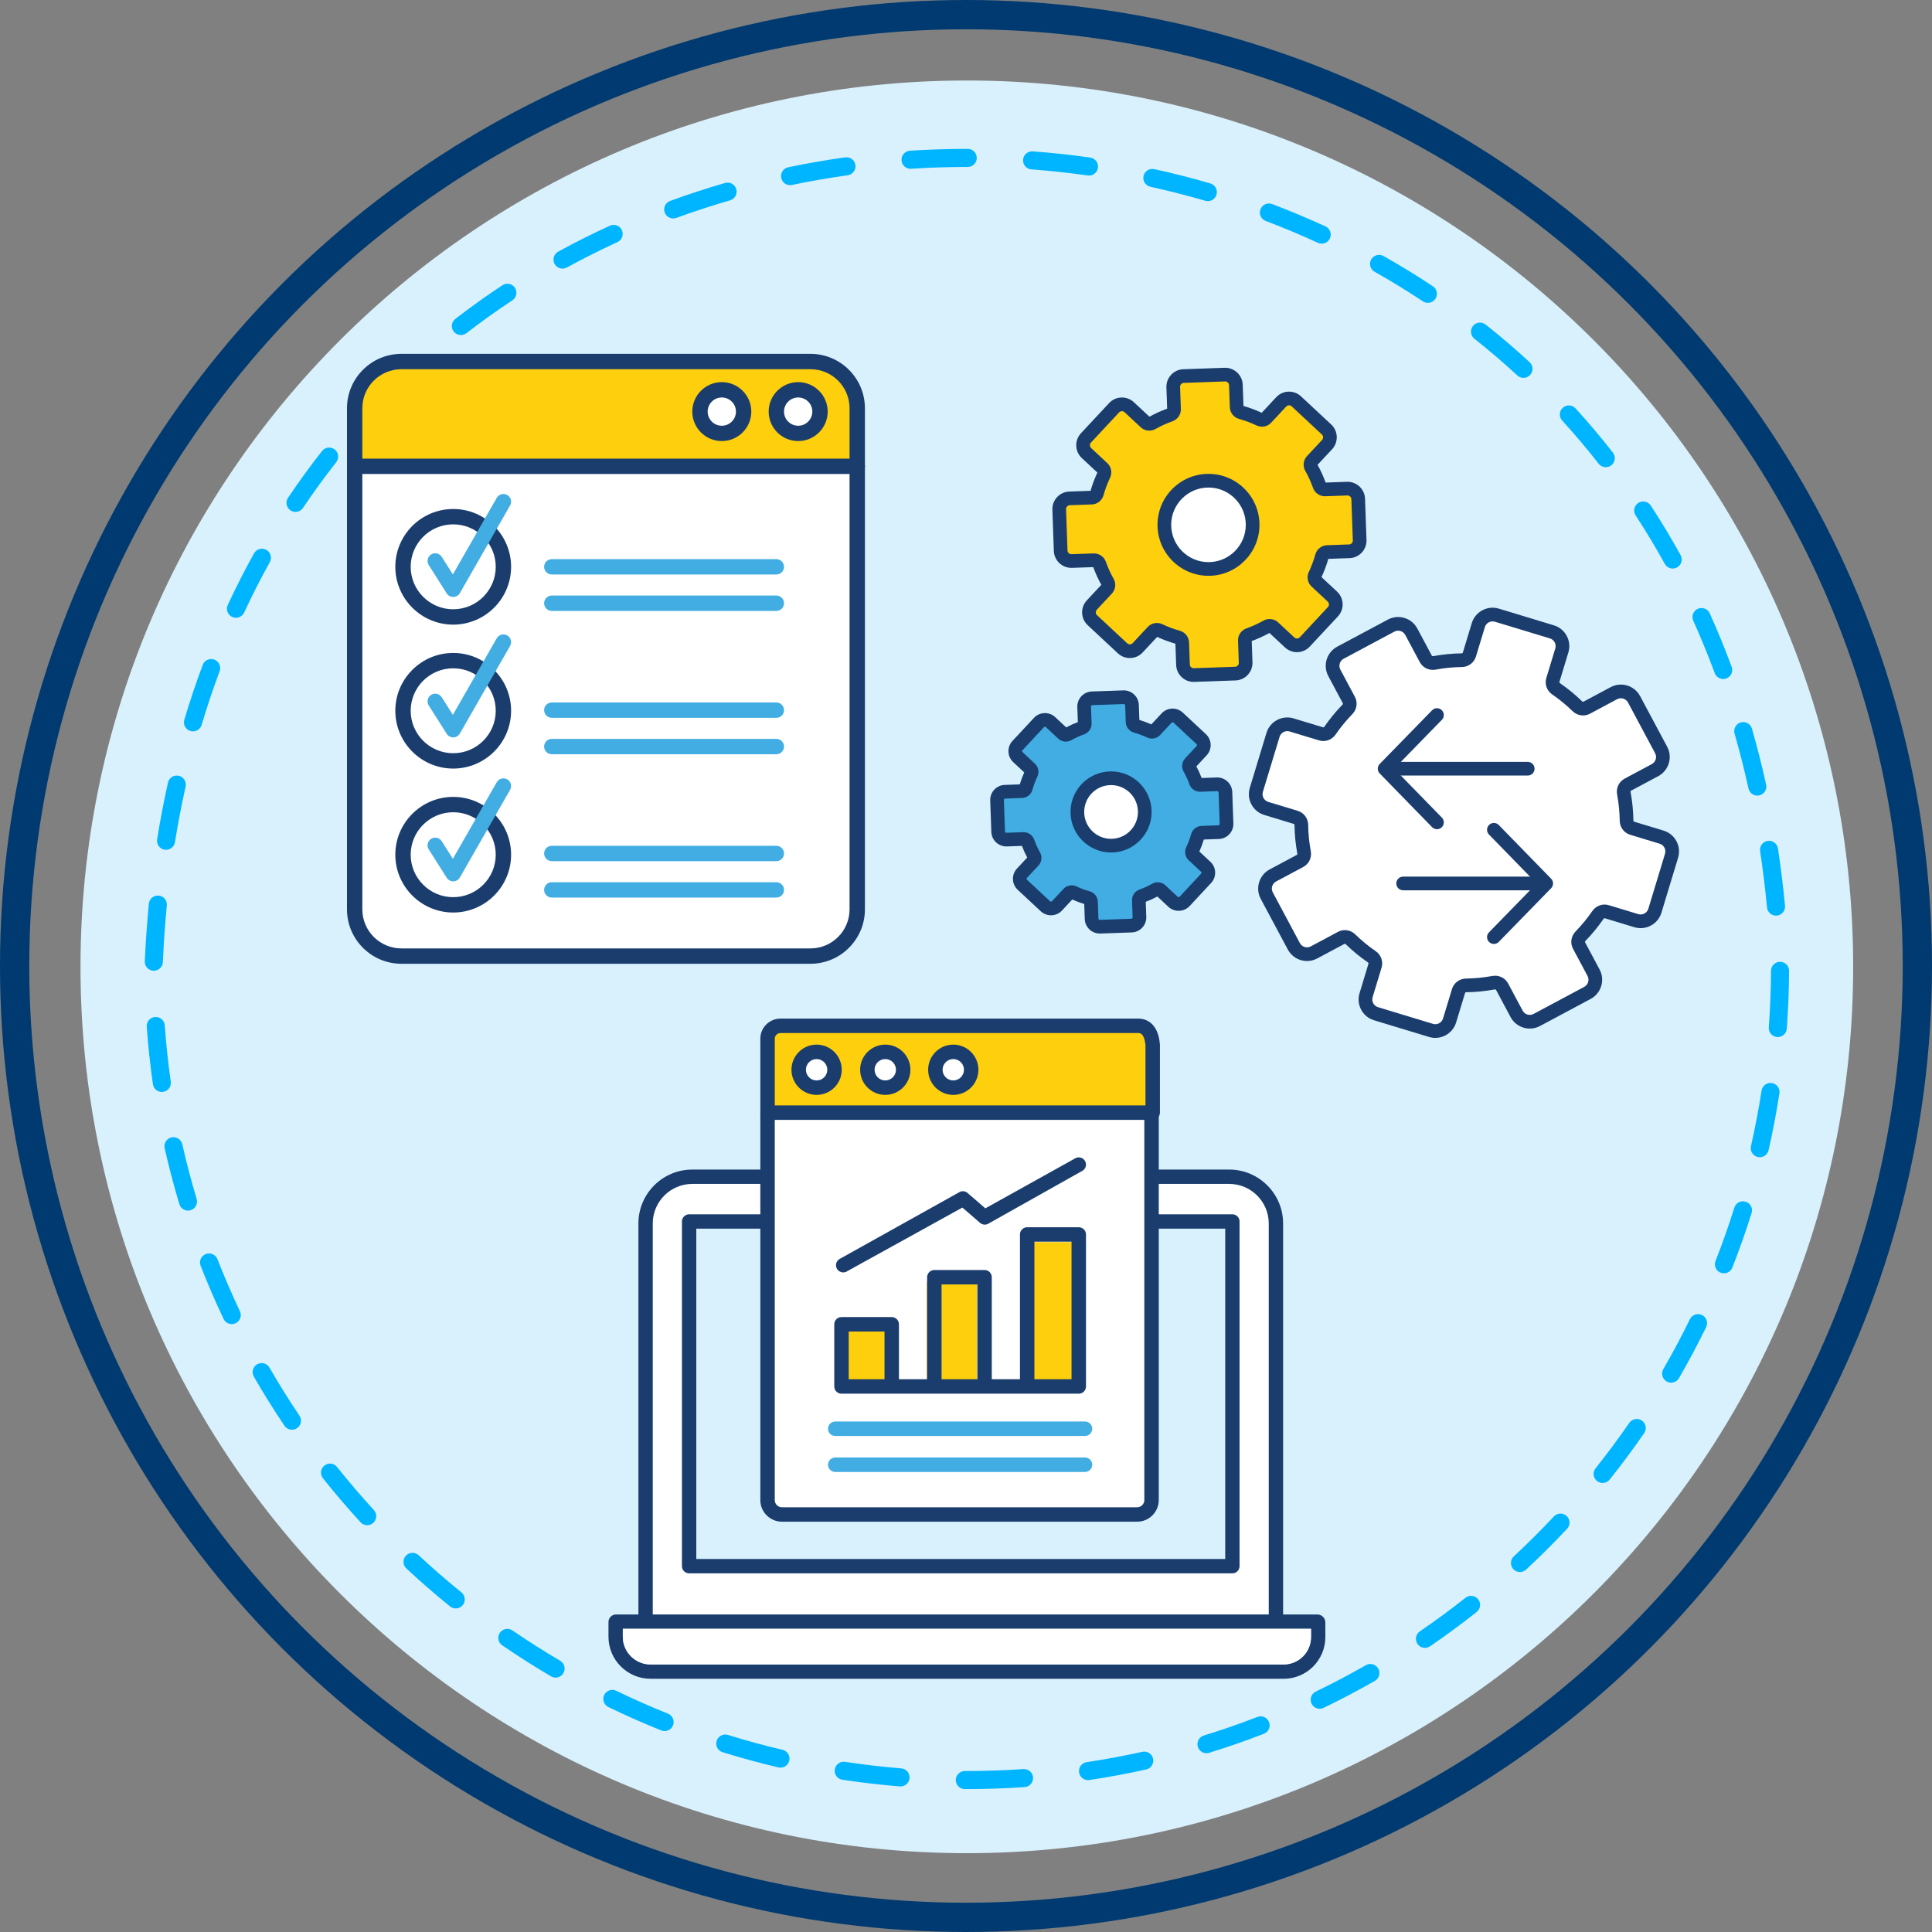 <svg xmlns="http://www.w3.org/2000/svg" xmlns:xlink="http://www.w3.org/1999/xlink" width="264px" height="264px" viewBox="0 0 264 264" version="1.1"><rect x="0" y="0" width="264" height="264" fill="#808080" stroke="none"/><title>Professional-Edition_Icon-Circle</title><defs><polygon id="path-1" points="0 242.229 242.229 242.229 242.229 0 0 0"></polygon></defs><g id="Symbols" stroke="none" stroke-width="1" fill="none" fill-rule="evenodd"><g id="Software-Comparison-Card-Desktop" transform="translate(-88, 0)"><g id="Professional-Edition_Icon-Circle" transform="translate(90, 2)"><circle id="Oval" stroke="#003A70" stroke-width="4" stroke-linecap="round" cx="130" cy="130" r="130"></circle><g id="Group" transform="translate(9, 9)"><g id="Group-68" transform="translate(-0, 0)"><path d="M121.114,242.229 C188.004,242.229 242.228,188.004 242.228,121.115 C242.228,54.225 188.004,0 121.114,0 C54.225,0 0,54.225 0,121.115 C0,188.004 54.225,242.229 121.114,242.229" id="Fill-1" fill="#D9F1FC"></path><path d="M113.418,12.063 C112.772,12.063 112.229,11.562 112.187,10.909 C112.143,10.228 112.658,9.641 113.339,9.596 C115.92,9.429 118.542,9.344 121.131,9.344 L121.238,9.345 C121.92,9.345 122.472,9.897 122.472,10.579 C122.472,11.261 121.92,11.814 121.238,11.814 L121.124,11.814 C118.594,11.814 116.026,11.897 113.499,12.061 C113.472,12.063 113.445,12.063 113.418,12.063 M137.808,12.989 C137.75,12.989 137.692,12.985 137.633,12.977 C135.091,12.616 132.502,12.336 129.938,12.144 C129.258,12.093 128.748,11.5 128.799,10.82 C128.85,10.14 129.453,9.634 130.122,9.681 C132.741,9.878 135.385,10.163 137.98,10.532 C138.655,10.628 139.125,11.252 139.029,11.928 C138.942,12.544 138.413,12.989 137.808,12.989 M96.959,14.3 C96.387,14.3 95.873,13.9 95.752,13.317 C95.612,12.65 96.04,11.996 96.708,11.856 C99.27,11.322 101.89,10.865 104.495,10.501 C105.17,10.407 105.794,10.877 105.888,11.552 C105.983,12.228 105.512,12.852 104.837,12.946 C102.287,13.304 99.722,13.75 97.212,14.274 C97.127,14.291 97.043,14.3 96.959,14.3 M154.045,16.485 C153.93,16.485 153.814,16.469 153.699,16.435 C151.241,15.718 148.718,15.074 146.201,14.522 C145.535,14.376 145.114,13.717 145.26,13.051 C145.406,12.385 146.062,11.964 146.731,12.11 C149.302,12.674 151.879,13.332 154.39,14.065 C155.045,14.255 155.421,14.941 155.23,15.596 C155.072,16.135 154.58,16.485 154.045,16.485 M80.989,18.853 C80.485,18.853 80.012,18.543 79.829,18.042 C79.595,17.402 79.924,16.693 80.565,16.458 C83.021,15.561 85.549,14.734 88.078,14.001 C88.735,13.811 89.418,14.189 89.607,14.844 C89.797,15.499 89.42,16.184 88.765,16.373 C86.289,17.09 83.816,17.899 81.412,18.778 C81.273,18.829 81.129,18.853 80.989,18.853 M169.604,22.295 C169.431,22.295 169.256,22.258 169.088,22.181 C166.765,21.11 164.363,20.105 161.953,19.194 C161.315,18.952 160.993,18.239 161.234,17.602 C161.476,16.964 162.189,16.642 162.826,16.884 C165.291,17.815 167.746,18.843 170.122,19.938 C170.74,20.224 171.012,20.957 170.726,21.576 C170.518,22.028 170.071,22.295 169.604,22.295 M65.868,25.704 C65.431,25.704 65.008,25.472 64.784,25.062 C64.457,24.464 64.676,23.713 65.274,23.386 C67.568,22.129 69.945,20.935 72.338,19.84 C72.959,19.555 73.692,19.828 73.975,20.448 C74.259,21.067 73.987,21.8 73.367,22.085 C71.027,23.156 68.703,24.323 66.46,25.552 C66.272,25.655 66.069,25.704 65.868,25.704 M184.115,30.38 C183.88,30.38 183.642,30.314 183.433,30.174 C181.3,28.759 179.081,27.4 176.836,26.137 C176.242,25.803 176.032,25.049 176.366,24.455 C176.701,23.861 177.455,23.65 178.048,23.985 C180.345,25.278 182.616,26.668 184.798,28.117 C185.367,28.494 185.521,29.26 185.144,29.829 C184.906,30.187 184.514,30.38 184.115,30.38 M51.981,34.783 C51.611,34.783 51.246,34.618 51.002,34.304 C50.585,33.764 50.685,32.989 51.225,32.572 C53.294,30.972 55.458,29.426 57.654,27.976 C58.223,27.601 58.989,27.757 59.365,28.326 C59.74,28.896 59.583,29.661 59.014,30.037 C56.869,31.454 54.756,32.964 52.734,34.525 C52.51,34.699 52.244,34.783 51.981,34.783 M197.177,40.633 C196.877,40.633 196.578,40.525 196.34,40.306 C194.457,38.567 192.482,36.877 190.47,35.284 C189.936,34.86 189.846,34.083 190.269,33.549 C190.694,33.014 191.469,32.924 192.004,33.348 C194.064,34.98 196.087,36.711 198.015,38.491 C198.516,38.954 198.547,39.735 198.085,40.236 C197.841,40.5 197.51,40.633 197.177,40.633 M39.701,45.953 C39.399,45.953 39.096,45.843 38.858,45.62 C38.36,45.155 38.334,44.373 38.8,43.876 C40.593,41.958 42.484,40.085 44.419,38.307 C44.922,37.845 45.703,37.879 46.164,38.381 C46.626,38.883 46.592,39.665 46.09,40.126 C44.2,41.861 42.354,43.69 40.603,45.562 C40.36,45.822 40.031,45.953 39.701,45.953 M208.424,52.841 C208.057,52.841 207.694,52.678 207.45,52.367 C205.868,50.343 204.191,48.358 202.466,46.467 C202.006,45.964 202.041,45.183 202.545,44.723 C203.049,44.263 203.83,44.299 204.29,44.803 C206.057,46.74 207.775,48.773 209.396,50.846 C209.816,51.383 209.721,52.159 209.183,52.579 C208.958,52.755 208.689,52.841 208.424,52.841 M29.379,58.95 C29.142,58.95 28.903,58.882 28.692,58.74 C28.126,58.36 27.975,57.593 28.355,57.027 C29.82,54.842 31.385,52.689 33.005,50.629 C33.427,50.093 34.203,50.001 34.739,50.421 C35.275,50.843 35.368,51.62 34.946,52.155 C33.364,54.166 31.837,56.268 30.406,58.403 C30.167,58.758 29.777,58.95 29.379,58.95 M217.569,66.69 C217.135,66.69 216.713,66.46 216.487,66.052 C215.242,63.798 213.902,61.571 212.505,59.433 C212.132,58.862 212.292,58.097 212.863,57.724 C213.434,57.351 214.2,57.511 214.572,58.082 C216.003,60.271 217.374,62.551 218.649,64.858 C218.978,65.455 218.763,66.206 218.166,66.536 C217.976,66.64 217.771,66.69 217.569,66.69 M21.243,73.415 C21.068,73.415 20.891,73.377 20.723,73.299 C20.104,73.012 19.836,72.277 20.124,71.659 C21.236,69.268 22.443,66.898 23.712,64.615 C24.043,64.02 24.796,63.805 25.391,64.136 C25.987,64.468 26.202,65.219 25.87,65.816 C24.63,68.046 23.45,70.363 22.363,72.7 C22.153,73.15 21.708,73.415 21.243,73.415 M224.468,81.785 C223.967,81.785 223.495,81.476 223.31,80.979 C222.412,78.554 221.426,76.147 220.379,73.826 C220.098,73.204 220.374,72.473 220.996,72.193 C221.619,71.912 222.349,72.189 222.629,72.81 C223.7,75.183 224.708,77.643 225.626,80.121 C225.863,80.761 225.537,81.471 224.897,81.708 C224.756,81.76 224.611,81.785 224.468,81.785 M15.37,88.938 C15.253,88.938 15.134,88.922 15.016,88.886 C14.363,88.691 13.991,88.003 14.186,87.35 C14.943,84.817 15.787,82.298 16.697,79.861 C16.935,79.222 17.645,78.896 18.285,79.135 C18.923,79.374 19.248,80.085 19.01,80.724 C18.12,83.11 17.293,85.577 16.552,88.057 C16.392,88.592 15.901,88.938 15.37,88.938 M229.128,97.716 C228.561,97.716 228.05,97.323 227.923,96.747 C227.365,94.219 226.725,91.695 226.022,89.246 C225.833,88.59 226.212,87.906 226.867,87.718 C227.523,87.529 228.207,87.908 228.395,88.564 C229.113,91.063 229.766,93.637 230.334,96.215 C230.481,96.881 230.061,97.54 229.395,97.687 C229.305,97.707 229.216,97.716 229.128,97.716 M11.689,105.124 C11.624,105.124 11.558,105.119 11.492,105.108 C10.818,105 10.361,104.367 10.469,103.693 C10.889,101.084 11.387,98.477 11.952,95.944 C12.1,95.278 12.76,94.86 13.425,95.007 C14.091,95.155 14.51,95.815 14.362,96.481 C13.808,98.966 13.319,101.525 12.907,104.086 C12.809,104.693 12.285,105.124 11.689,105.124 M231.684,114.12 C231.054,114.12 230.517,113.641 230.456,113.002 C230.211,110.417 229.893,107.829 229.511,105.311 C229.409,104.637 229.872,104.008 230.547,103.906 C231.223,103.802 231.85,104.267 231.953,104.942 C232.341,107.504 232.665,110.138 232.915,112.768 C232.979,113.447 232.481,114.05 231.802,114.114 C231.762,114.118 231.723,114.12 231.684,114.12 M10.022,121.647 C10.003,121.647 9.985,121.646 9.966,121.645 C9.285,121.616 8.757,121.039 8.787,120.358 C8.904,117.717 9.089,115.07 9.339,112.492 C9.404,111.813 10.01,111.317 10.687,111.382 C11.366,111.447 11.862,112.051 11.797,112.73 C11.551,115.266 11.369,117.869 11.254,120.467 C11.225,121.129 10.679,121.647 10.022,121.647 M231.928,130.709 C231.897,130.709 231.867,130.708 231.836,130.706 C231.155,130.655 230.645,130.063 230.696,129.383 C230.886,126.831 230.989,124.23 231.001,121.654 C231.004,120.975 231.557,120.426 232.236,120.426 L232.242,120.426 C232.924,120.429 233.474,120.985 233.47,121.667 C233.457,124.3 233.352,126.957 233.158,129.566 C233.11,130.215 232.568,130.709 231.928,130.709 M11.113,138.211 C10.509,138.211 9.981,137.766 9.893,137.15 C9.522,134.555 9.239,131.911 9.05,129.29 C9.001,128.61 9.513,128.019 10.193,127.97 C10.874,127.921 11.464,128.433 11.513,129.113 C11.698,131.676 11.975,134.263 12.337,136.801 C12.433,137.476 11.965,138.101 11.29,138.198 C11.23,138.207 11.172,138.211 11.113,138.211 M229.465,147.128 C229.374,147.128 229.282,147.118 229.189,147.097 C228.525,146.945 228.109,146.284 228.26,145.619 C228.83,143.117 229.317,140.562 229.709,138.024 C229.813,137.351 230.445,136.89 231.117,136.993 C231.792,137.097 232.253,137.727 232.149,138.401 C231.749,140.997 231.25,143.61 230.668,146.167 C230.538,146.739 230.028,147.128 229.465,147.128 M14.69,154.424 C14.159,154.424 13.669,154.079 13.508,153.545 C12.752,151.031 12.076,148.458 11.499,145.898 C11.35,145.233 11.768,144.572 12.432,144.422 C13.098,144.272 13.758,144.69 13.909,145.355 C14.472,147.859 15.133,150.375 15.873,152.833 C16.069,153.486 15.699,154.175 15.046,154.371 C14.928,154.407 14.808,154.424 14.69,154.424 M224.569,162.993 C224.419,162.993 224.266,162.966 224.118,162.907 C223.483,162.658 223.171,161.941 223.42,161.306 C224.359,158.919 225.225,156.466 225.992,154.015 C226.197,153.364 226.89,153.003 227.54,153.206 C228.191,153.41 228.553,154.103 228.349,154.754 C227.564,157.26 226.678,159.768 225.718,162.21 C225.527,162.696 225.062,162.993 224.569,162.993 M20.667,169.933 C20.206,169.933 19.762,169.673 19.551,169.228 C18.424,166.852 17.368,164.407 16.413,161.961 C16.165,161.326 16.479,160.61 17.114,160.362 C17.747,160.114 18.465,160.427 18.713,161.063 C19.647,163.455 20.68,165.846 21.782,168.169 C22.074,168.785 21.812,169.521 21.196,169.814 C21.025,169.895 20.845,169.933 20.667,169.933 M217.355,177.935 C217.145,177.935 216.932,177.881 216.738,177.769 C216.148,177.427 215.946,176.672 216.287,176.082 C217.573,173.861 218.795,171.567 219.92,169.262 C220.219,168.65 220.959,168.395 221.571,168.695 C222.184,168.993 222.438,169.733 222.139,170.346 C220.989,172.702 219.739,175.048 218.425,177.318 C218.196,177.714 217.781,177.935 217.355,177.935 M28.895,184.367 C28.499,184.367 28.109,184.176 27.871,183.822 C26.401,181.641 24.992,179.383 23.683,177.11 C23.343,176.519 23.546,175.764 24.137,175.424 C24.728,175.084 25.483,175.286 25.823,175.878 C27.103,178.101 28.481,180.31 29.918,182.442 C30.299,183.008 30.15,183.775 29.584,184.156 C29.373,184.299 29.133,184.367 28.895,184.367 M207.991,191.641 C207.721,191.641 207.449,191.552 207.222,191.371 C206.689,190.945 206.602,190.168 207.028,189.636 C208.63,187.628 210.181,185.54 211.637,183.43 C212.024,182.868 212.794,182.727 213.354,183.114 C213.915,183.501 214.056,184.27 213.669,184.832 C212.182,186.989 210.596,189.124 208.957,191.176 C208.713,191.482 208.354,191.641 207.991,191.641 M39.176,197.412 C38.842,197.412 38.509,197.277 38.266,197.012 C36.491,195.076 34.763,193.053 33.129,190.999 C32.705,190.465 32.794,189.688 33.327,189.264 C33.861,188.84 34.638,188.928 35.062,189.461 C36.66,191.471 38.35,193.45 40.086,195.343 C40.547,195.846 40.513,196.627 40.01,197.088 C39.773,197.305 39.474,197.412 39.176,197.412 M196.695,203.81 C196.363,203.81 196.033,203.678 195.79,203.415 C195.326,202.916 195.355,202.134 195.855,201.671 C197.738,199.923 199.581,198.087 201.335,196.214 C201.801,195.717 202.583,195.691 203.081,196.157 C203.578,196.623 203.604,197.404 203.138,197.902 C201.345,199.817 199.46,201.694 197.535,203.48 C197.297,203.701 196.996,203.81 196.695,203.81 M51.273,208.786 C51,208.786 50.726,208.696 50.498,208.511 C48.458,206.861 46.449,205.117 44.53,203.327 C44.03,202.862 44.003,202.081 44.468,201.582 C44.933,201.083 45.714,201.056 46.213,201.52 C48.091,203.271 50.055,204.977 52.05,206.591 C52.58,207.02 52.662,207.797 52.234,208.328 C51.99,208.629 51.633,208.786 51.273,208.786 M183.715,214.174 C183.321,214.174 182.934,213.986 182.695,213.636 C182.31,213.073 182.455,212.304 183.018,211.919 C185.136,210.472 187.232,208.93 189.249,207.335 C189.784,206.911 190.56,207.002 190.983,207.537 C191.406,208.072 191.316,208.848 190.781,209.271 C188.72,210.902 186.577,212.479 184.41,213.959 C184.197,214.104 183.955,214.174 183.715,214.174 M64.92,218.237 C64.707,218.237 64.492,218.182 64.295,218.066 C62.036,216.74 59.792,215.313 57.626,213.827 C57.064,213.442 56.92,212.673 57.306,212.111 C57.692,211.548 58.461,211.405 59.022,211.791 C61.141,213.244 63.336,214.639 65.546,215.937 C66.134,216.282 66.33,217.039 65.986,217.627 C65.755,218.018 65.343,218.237 64.92,218.237 M169.333,222.494 C168.874,222.494 168.434,222.236 168.22,221.795 C167.924,221.181 168.182,220.443 168.796,220.147 C171.107,219.032 173.411,217.818 175.644,216.54 C176.235,216.201 176.99,216.406 177.329,216.998 C177.668,217.59 177.463,218.345 176.871,218.683 C174.588,219.99 172.232,221.231 169.869,222.371 C169.696,222.454 169.513,222.494 169.333,222.494 M79.815,225.544 C79.662,225.544 79.507,225.516 79.356,225.456 C76.924,224.481 74.494,223.406 72.133,222.261 C71.52,221.963 71.264,221.225 71.561,220.612 C71.859,219.998 72.598,219.741 73.211,220.04 C75.52,221.159 77.896,222.21 80.275,223.163 C80.908,223.416 81.215,224.135 80.961,224.769 C80.769,225.251 80.305,225.544 79.815,225.544 M153.861,228.568 C153.333,228.568 152.844,228.227 152.681,227.697 C152.48,227.045 152.846,226.354 153.498,226.153 C155.956,225.396 158.417,224.542 160.812,223.613 C161.449,223.366 162.163,223.683 162.409,224.318 C162.656,224.954 162.341,225.669 161.704,225.916 C159.255,226.865 156.739,227.739 154.224,228.513 C154.103,228.551 153.981,228.568 153.861,228.568 M95.649,230.541 C95.556,230.541 95.462,230.53 95.366,230.508 C92.809,229.907 90.242,229.209 87.738,228.431 C87.087,228.229 86.723,227.537 86.925,226.886 C87.128,226.234 87.821,225.87 88.471,226.073 C90.919,226.833 93.429,227.517 95.931,228.104 C96.595,228.259 97.006,228.924 96.85,229.587 C96.718,230.157 96.21,230.541 95.649,230.541 M137.669,232.247 C137.068,232.247 136.541,231.807 136.45,231.194 C136.349,230.52 136.814,229.892 137.488,229.791 C140.027,229.412 142.584,228.937 145.09,228.379 C145.757,228.232 146.415,228.651 146.563,229.316 C146.711,229.982 146.292,230.642 145.626,230.789 C143.064,231.359 140.448,231.845 137.853,232.233 C137.791,232.242 137.73,232.247 137.669,232.247 M112.053,233.107 C112.02,233.107 111.986,233.106 111.952,233.103 C109.333,232.892 106.691,232.585 104.101,232.192 C103.426,232.089 102.963,231.46 103.065,230.785 C103.168,230.111 103.798,229.647 104.471,229.75 C107.005,230.135 109.589,230.435 112.151,230.642 C112.831,230.697 113.338,231.293 113.283,231.972 C113.23,232.618 112.69,233.107 112.053,233.107 M121.114,233.472 L120.837,233.471 C120.156,233.469 119.604,232.915 119.606,232.233 C119.608,231.552 120.16,231.002 120.841,231.002 L120.844,231.002 L121.118,231.002 C123.687,231.002 126.288,230.912 128.842,230.735 C129.525,230.693 130.113,231.2 130.16,231.88 C130.207,232.561 129.694,233.151 129.014,233.198 C126.402,233.379 123.744,233.472 121.114,233.472" id="Fill-3" fill="#00B5FF"></path><path d="M157.4,203.988 L83.167,203.988 C82.625,203.988 82.186,203.549 82.186,203.008 L82.186,155.911 C82.186,155.37 82.625,154.931 83.167,154.931 L157.4,154.931 C157.941,154.931 158.38,155.37 158.38,155.911 L158.38,203.008 C158.38,203.549 157.941,203.988 157.4,203.988 L157.4,203.988 Z M162.371,156.183 C162.371,153.201 159.945,150.775 156.963,150.775 L83.603,150.775 C80.621,150.775 78.195,153.201 78.195,156.183 L78.195,209.61 L162.371,209.61 L162.371,156.183 Z" id="Fill-5" fill="#FFFFFF"></path><path d="M78.195,209.61 L78.195,156.183 C78.195,153.201 80.621,150.775 83.603,150.775 L156.963,150.775 C159.945,150.775 162.371,153.201 162.371,156.183 L162.371,209.61 L78.195,209.61 Z M168.143,212.705 C168.143,214.764 166.468,216.439 164.409,216.439 L77.896,216.439 C75.806,216.439 74.106,214.738 74.106,212.649 L74.106,211.57 L168.143,211.57 L168.143,212.705 Z M156.963,148.815 L83.603,148.815 C79.541,148.815 76.235,152.12 76.235,156.183 L76.235,192.502 L76.235,209.61 L73.181,209.61 C72.61,209.61 72.145,210.074 72.145,210.646 L72.145,212.649 C72.145,215.82 74.725,218.399 77.896,218.399 L164.409,218.399 C167.549,218.399 170.103,215.845 170.103,212.705 L170.103,210.701 C170.103,210.099 169.613,209.61 169.011,209.61 L164.332,209.61 L164.332,161.483 L164.332,156.183 C164.332,152.12 161.026,148.815 156.963,148.815 L156.963,148.815 Z" id="Fill-7" fill="#1B3D6E"></path><mask id="mask-2" fill="white"><use xlink:href="#path-1"></use></mask><g id="Clip-10"></g><path d="M84.147,202.028 L156.42,202.028 L156.42,156.892 L84.147,156.892 L84.147,202.028 Z M158.38,155.911 C158.38,155.37 157.941,154.931 157.4,154.931 L83.167,154.931 C82.625,154.931 82.186,155.37 82.186,155.911 L82.186,203.008 C82.186,203.549 82.625,203.988 83.167,203.988 L157.4,203.988 C157.941,203.988 158.38,203.549 158.38,203.008 L158.38,155.911 Z" id="Fill-9" fill="#1B3D6E" mask="url(#mask-2)"></path><path d="M74.106,211.57 L74.106,212.649 C74.106,214.739 75.806,216.439 77.895,216.439 L164.409,216.439 C166.468,216.439 168.143,214.764 168.143,212.705 L168.143,211.57 L74.106,211.57 Z" id="Fill-11" fill="#FFFFFF" mask="url(#mask-2)"></path><polygon id="Fill-12" fill="#D9F1FC" mask="url(#mask-2)" points="93.74 191.185 105.267 191.185 105.267 186.149 93.74 186.149"></polygon><path d="M93.882,141.04 L93.882,193.978 C93.882,195.064 94.763,195.946 95.85,195.946 L144.387,195.946 C145.474,195.946 146.354,195.064 146.354,193.978 L146.354,141.04 L93.882,141.04 Z" id="Fill-13" fill="#FFFFFF" mask="url(#mask-2)"></path><path d="M146.512,141.04 L146.512,131.759 C146.355,129.965 145.565,129.175 144.59,129.175 L95.647,129.175 C94.672,129.175 93.882,129.965 93.882,130.939 L93.882,141.04 L146.512,141.04 Z" id="Fill-14" fill="#FDCF0D" mask="url(#mask-2)"></path><path d="M144.387,196.933 L95.85,196.933 C94.221,196.933 92.895,195.607 92.895,193.978 L92.895,141.04 C92.895,140.495 93.337,140.053 93.882,140.053 C94.427,140.053 94.869,140.495 94.869,141.04 L94.869,193.978 C94.869,194.519 95.309,194.959 95.85,194.959 L144.387,194.959 C144.927,194.959 145.367,194.519 145.367,193.978 L145.367,141.04 C145.367,140.495 145.809,140.053 146.354,140.053 C146.899,140.053 147.342,140.495 147.342,141.04 L147.342,193.978 C147.342,195.607 146.016,196.933 144.387,196.933" id="Fill-15" fill="#1B3D6E" mask="url(#mask-2)"></path><path d="M146.512,142.027 C145.967,142.027 145.525,141.585 145.525,141.04 L145.525,131.804 C145.475,131.278 145.286,130.162 144.59,130.162 L95.647,130.162 C95.218,130.162 94.869,130.51 94.869,130.939 L94.869,141.04 C94.869,141.585 94.427,142.027 93.882,142.027 C93.337,142.027 92.895,141.585 92.895,141.04 L92.895,130.939 C92.895,129.422 94.13,128.188 95.647,128.188 L144.59,128.188 C145.2,128.188 147.212,128.439 147.495,131.673 C147.498,131.701 147.499,131.73 147.499,131.759 L147.499,141.04 C147.499,141.585 147.057,142.027 146.512,142.027" id="Fill-16" fill="#1B3D6E" mask="url(#mask-2)"></path><path d="M145.854,142.027 L93.902,142.027 C93.357,142.027 92.915,141.585 92.915,141.04 C92.915,140.495 93.357,140.053 93.902,140.053 L145.854,140.053 C146.399,140.053 146.841,140.495 146.841,141.04 C146.841,141.585 146.399,142.027 145.854,142.027" id="Fill-17" fill="#1B3D6E" mask="url(#mask-2)"></path><path d="M103.034,135.177 C103.034,136.529 101.938,137.626 100.585,137.626 C99.234,137.626 98.138,136.529 98.138,135.177 C98.138,133.826 99.234,132.73 100.585,132.73 C101.938,132.73 103.034,133.826 103.034,135.177" id="Fill-18" fill="#FFFFFF" mask="url(#mask-2)"></path><path d="M112.417,135.177 C112.417,136.529 111.321,137.626 109.969,137.626 C108.617,137.626 107.521,136.529 107.521,135.177 C107.521,133.826 108.617,132.73 109.969,132.73 C111.321,132.73 112.417,133.826 112.417,135.177" id="Fill-19" fill="#FFFFFF" mask="url(#mask-2)"></path><path d="M121.709,135.177 C121.709,136.529 120.613,137.626 119.261,137.626 C117.909,137.626 116.814,136.529 116.814,135.177 C116.814,133.826 117.909,132.73 119.261,132.73 C120.613,132.73 121.709,133.826 121.709,135.177" id="Fill-20" fill="#FFFFFF" mask="url(#mask-2)"></path><path d="M100.586,133.717 C99.78,133.717 99.125,134.372 99.125,135.177 C99.125,135.983 99.78,136.638 100.586,136.638 C101.391,136.638 102.047,135.983 102.047,135.177 C102.047,134.372 101.391,133.717 100.586,133.717 M100.586,138.612 C98.692,138.612 97.151,137.071 97.151,135.177 C97.151,133.283 98.692,131.743 100.586,131.743 C102.48,131.743 104.021,133.283 104.021,135.177 C104.021,137.071 102.48,138.612 100.586,138.612" id="Fill-21" fill="#1B3D6E" mask="url(#mask-2)"></path><path d="M109.969,133.717 C109.163,133.717 108.508,134.372 108.508,135.177 C108.508,135.983 109.163,136.638 109.969,136.638 C110.774,136.638 111.43,135.983 111.43,135.177 C111.43,134.372 110.774,133.717 109.969,133.717 M109.969,138.612 C108.075,138.612 106.534,137.071 106.534,135.177 C106.534,133.283 108.075,131.743 109.969,131.743 C111.863,131.743 113.404,133.283 113.404,135.177 C113.404,137.071 111.863,138.612 109.969,138.612" id="Fill-22" fill="#1B3D6E" mask="url(#mask-2)"></path><path d="M119.261,133.717 C118.456,133.717 117.801,134.372 117.801,135.177 C117.801,135.983 118.456,136.638 119.261,136.638 C120.067,136.638 120.722,135.983 120.722,135.177 C120.722,134.372 120.067,133.717 119.261,133.717 M119.261,138.612 C117.368,138.612 115.827,137.071 115.827,135.177 C115.827,133.283 117.368,131.743 119.261,131.743 C121.155,131.743 122.696,133.283 122.696,135.177 C122.696,137.071 121.155,138.612 119.261,138.612" id="Fill-23" fill="#1B3D6E" mask="url(#mask-2)"></path><path d="M137.262,185.217 L103.132,185.217 C102.587,185.217 102.146,184.775 102.146,184.23 C102.146,183.685 102.587,183.243 103.132,183.243 L137.262,183.243 C137.807,183.243 138.248,183.685 138.248,184.23 C138.248,184.775 137.807,185.217 137.262,185.217" id="Fill-24" fill="#41ADE2" mask="url(#mask-2)"></path><path d="M137.262,190.137 L103.132,190.137 C102.587,190.137 102.146,189.695 102.146,189.15 C102.146,188.605 102.587,188.163 103.132,188.163 L137.262,188.163 C137.807,188.163 138.248,188.605 138.248,189.15 C138.248,189.695 137.807,190.137 137.262,190.137" id="Fill-25" fill="#41ADE2" mask="url(#mask-2)"></path><polygon id="Fill-26" fill="#FDCF0D" mask="url(#mask-2)" points="115.63 177.887 122.494 177.887 122.494 164.169 115.63 164.169"></polygon><polygon id="Fill-27" fill="#FDCF0D" mask="url(#mask-2)" points="129.36 178.195 129.36 158.727 136.408 158.727 136.408 178.25 103.986 178.25 103.986 169.485 110.851 169.485 110.851 178.25"></polygon><path d="M104.222,162.871 C103.908,162.871 103.6,162.722 103.409,162.445 C103.099,161.996 103.212,161.381 103.66,161.072 L120.009,151.95 C120.379,151.695 120.875,151.722 121.215,152.016 L123.642,154.115 L135.857,147.318 C136.309,147.013 136.923,147.133 137.227,147.585 C137.532,148.037 137.412,148.651 136.959,148.955 L124.117,156.173 C123.748,156.422 123.258,156.393 122.921,156.101 L120.502,154.009 L104.782,162.697 C104.611,162.815 104.415,162.871 104.222,162.871" id="Fill-28" fill="#1B3D6E" mask="url(#mask-2)"></path><path d="M123.537,179.395 C122.992,179.395 122.551,178.953 122.551,178.408 L122.551,164.514 L117.66,164.514 L117.66,178.408 C117.66,178.953 117.218,179.395 116.673,179.395 C116.128,179.395 115.686,178.953 115.686,178.408 L115.686,163.527 C115.686,162.982 116.128,162.54 116.673,162.54 L123.537,162.54 C124.083,162.54 124.524,162.982 124.524,163.527 L124.524,178.408 C124.524,178.953 124.083,179.395 123.537,179.395" id="Fill-29" fill="#1B3D6E" mask="url(#mask-2)"></path><path d="M104.973,177.468 L109.864,177.468 L109.864,170.946 L104.973,170.946 L104.973,177.468 Z M130.347,177.468 L135.421,177.468 L135.421,158.671 L130.347,158.671 L130.347,177.468 Z M136.408,179.442 L103.985,179.442 C103.441,179.442 102.999,179 102.999,178.455 L102.999,169.96 C102.999,169.414 103.441,168.972 103.985,168.972 L110.851,168.972 C111.396,168.972 111.838,169.414 111.838,169.96 L111.838,177.468 L128.373,177.468 L128.373,157.684 C128.373,157.139 128.815,156.697 129.36,156.697 L136.408,156.697 C136.953,156.697 137.395,157.139 137.395,157.684 L137.395,178.455 C137.395,179 136.953,179.442 136.408,179.442 L136.408,179.442 Z" id="Fill-30" fill="#1B3D6E" mask="url(#mask-2)"></path><path d="M100.244,119.155 L44.251,119.155 C40.953,119.155 38.279,116.481 38.279,113.183 L38.279,45.262 C38.279,41.963 40.953,39.29 44.251,39.29 L100.244,39.29 C103.543,39.29 106.216,41.963 106.216,45.262 L106.216,113.183 C106.216,116.481 103.543,119.155 100.244,119.155" id="Fill-31" fill="#FFFFFF" mask="url(#mask-2)"></path><path d="M99.745,120.695 L43.855,120.695 C39.752,120.695 36.414,117.361 36.414,113.263 L36.414,52.718 C36.414,52.138 36.884,51.668 37.463,51.668 C38.042,51.668 38.512,52.138 38.512,52.718 L38.512,113.263 C38.512,116.204 40.909,118.597 43.855,118.597 L99.745,118.597 C102.691,118.597 105.088,116.204 105.088,113.263 L105.088,52.718 C105.088,52.138 105.558,51.668 106.138,51.668 C106.717,51.668 107.187,52.138 107.187,52.718 L107.187,113.263 C107.187,117.361 103.848,120.695 99.745,120.695" id="Fill-32" fill="#1B3D6E" mask="url(#mask-2)"></path><path d="M37.463,52.717 L37.463,44.783 C37.463,41.258 40.325,38.4 43.855,38.4 L99.745,38.4 C103.276,38.4 106.138,41.258 106.138,44.783 L106.138,52.717 L37.463,52.717 Z" id="Fill-33" fill="#FDCF0D" mask="url(#mask-2)"></path><path d="M101.051,45.244 C101.051,46.889 99.715,48.222 98.068,48.222 C96.42,48.222 95.085,46.889 95.085,45.244 C95.085,43.599 96.42,42.265 98.068,42.265 C99.715,42.265 101.051,43.599 101.051,45.244" id="Fill-34" fill="#FFFFFF" mask="url(#mask-2)"></path><path d="M90.614,45.244 C90.614,46.889 89.279,48.222 87.631,48.222 C85.984,48.222 84.648,46.889 84.648,45.244 C84.648,43.599 85.984,42.265 87.631,42.265 C89.279,42.265 90.614,43.599 90.614,45.244" id="Fill-35" fill="#FFFFFF" mask="url(#mask-2)"></path><path d="M106.138,53.767 C105.558,53.767 105.089,53.297 105.089,52.718 L105.089,44.783 C105.089,41.842 102.691,39.45 99.745,39.45 L43.855,39.45 C40.909,39.45 38.512,41.842 38.512,44.783 L38.512,52.718 C38.512,53.297 38.042,53.767 37.463,53.767 C36.884,53.767 36.414,53.297 36.414,52.718 L36.414,44.783 C36.414,40.685 39.752,37.351 43.855,37.351 L99.745,37.351 C103.848,37.351 107.187,40.685 107.187,44.783 L107.187,52.718 C107.187,53.297 106.717,53.767 106.138,53.767" id="Fill-36" fill="#1B3D6E" mask="url(#mask-2)"></path><path d="M106.139,53.767 L37.464,53.767 C36.884,53.767 36.415,53.297 36.415,52.718 C36.415,52.138 36.884,51.668 37.464,51.668 L106.139,51.668 C106.719,51.668 107.188,52.138 107.188,52.718 C107.188,53.297 106.719,53.767 106.139,53.767" id="Fill-37" fill="#1B3D6E" mask="url(#mask-2)"></path><path d="M98.068,43.314 C97.001,43.314 96.134,44.18 96.134,45.244 C96.134,46.308 97.001,47.174 98.068,47.174 C99.134,47.174 100.002,46.308 100.002,45.244 C100.002,44.18 99.134,43.314 98.068,43.314 M98.068,49.271 C95.844,49.271 94.036,47.465 94.036,45.244 C94.036,43.023 95.844,41.216 98.068,41.216 C100.291,41.216 102.1,43.023 102.1,45.244 C102.1,47.465 100.291,49.271 98.068,49.271" id="Fill-38" fill="#1B3D6E" mask="url(#mask-2)"></path><path d="M87.631,43.314 C86.565,43.314 85.698,44.18 85.698,45.244 C85.698,46.308 86.565,47.174 87.631,47.174 C88.697,47.174 89.565,46.308 89.565,45.244 C89.565,44.18 88.697,43.314 87.631,43.314 M87.631,49.271 C85.408,49.271 83.599,47.465 83.599,45.244 C83.599,43.023 85.408,41.216 87.631,41.216 C89.855,41.216 91.663,43.023 91.663,45.244 C91.663,47.465 89.855,49.271 87.631,49.271" id="Fill-39" fill="#1B3D6E" mask="url(#mask-2)"></path><path d="M50.929,60.651 C47.725,60.651 45.118,63.254 45.118,66.453 C45.118,69.652 47.725,72.255 50.929,72.255 C54.134,72.255 56.741,69.652 56.741,66.453 C56.741,63.254 54.134,60.651 50.929,60.651 M50.929,74.353 C46.568,74.353 43.019,70.809 43.019,66.453 C43.019,62.097 46.568,58.553 50.929,58.553 C55.291,58.553 58.839,62.097 58.839,66.453 C58.839,70.809 55.291,74.353 50.929,74.353" id="Fill-40" fill="#1B3D6E" mask="url(#mask-2)"></path><path d="M50.929,80.321 C47.725,80.321 45.118,82.924 45.118,86.122 C45.118,89.322 47.725,91.924 50.929,91.924 C54.134,91.924 56.741,89.322 56.741,86.122 C56.741,82.924 54.134,80.321 50.929,80.321 M50.929,94.022 C46.568,94.022 43.019,90.479 43.019,86.122 C43.019,81.766 46.568,78.222 50.929,78.222 C55.291,78.222 58.839,81.766 58.839,86.122 C58.839,90.479 55.291,94.022 50.929,94.022" id="Fill-41" fill="#1B3D6E" mask="url(#mask-2)"></path><path d="M50.929,99.99 C47.725,99.99 45.118,102.593 45.118,105.792 C45.118,108.991 47.725,111.594 50.929,111.594 C54.134,111.594 56.741,108.991 56.741,105.792 C56.741,102.593 54.134,99.99 50.929,99.99 M50.929,113.692 C46.568,113.692 43.019,110.148 43.019,105.792 C43.019,101.436 46.568,97.892 50.929,97.892 C55.291,97.892 58.839,101.436 58.839,105.792 C58.839,110.148 55.291,113.692 50.929,113.692" id="Fill-42" fill="#1B3D6E" mask="url(#mask-2)"></path><path d="M50.929,70.572 C50.571,70.572 50.236,70.389 50.043,70.085 L47.587,66.211 C47.276,65.722 47.421,65.073 47.911,64.763 C48.4,64.453 49.048,64.598 49.359,65.087 L50.884,67.492 L56.88,57.027 C57.168,56.525 57.809,56.351 58.312,56.639 C58.815,56.927 58.989,57.568 58.701,58.071 L51.839,70.045 C51.657,70.364 51.32,70.564 50.953,70.572 C50.945,70.572 50.937,70.572 50.929,70.572" id="Fill-43" fill="#41ADE2" mask="url(#mask-2)"></path><path d="M50.929,89.762 C50.571,89.762 50.236,89.578 50.043,89.274 L47.587,85.401 C47.276,84.911 47.421,84.263 47.911,83.953 C48.4,83.642 49.048,83.787 49.359,84.277 L50.884,86.682 L56.88,76.217 C57.168,75.715 57.809,75.54 58.312,75.829 C58.815,76.117 58.989,76.758 58.701,77.261 L51.839,89.234 C51.657,89.553 51.32,89.753 50.953,89.762 C50.945,89.762 50.937,89.762 50.929,89.762" id="Fill-44" fill="#41ADE2" mask="url(#mask-2)"></path><path d="M50.929,109.431 C50.571,109.431 50.236,109.248 50.043,108.944 L47.587,105.07 C47.276,104.581 47.421,103.932 47.911,103.622 C48.4,103.312 49.048,103.457 49.359,103.946 L50.884,106.351 L56.88,95.887 C57.168,95.384 57.809,95.21 58.312,95.498 C58.815,95.786 58.989,96.427 58.701,96.93 L51.839,108.904 C51.657,109.223 51.32,109.423 50.953,109.431 C50.945,109.431 50.937,109.431 50.929,109.431" id="Fill-45" fill="#41ADE2" mask="url(#mask-2)"></path><path d="M95.085,67.502 L64.402,67.502 C63.822,67.502 63.352,67.033 63.352,66.453 C63.352,65.873 63.822,65.404 64.402,65.404 L95.085,65.404 C95.664,65.404 96.134,65.873 96.134,66.453 C96.134,67.033 95.664,67.502 95.085,67.502" id="Fill-46" fill="#41ADE2" mask="url(#mask-2)"></path><path d="M95.085,72.478 L64.402,72.478 C63.822,72.478 63.352,72.008 63.352,71.429 C63.352,70.849 63.822,70.379 64.402,70.379 L95.085,70.379 C95.664,70.379 96.134,70.849 96.134,71.429 C96.134,72.008 95.664,72.478 95.085,72.478" id="Fill-47" fill="#41ADE2" mask="url(#mask-2)"></path><path d="M95.085,87.088 L64.402,87.088 C63.822,87.088 63.352,86.618 63.352,86.039 C63.352,85.459 63.822,84.989 64.402,84.989 L95.085,84.989 C95.664,84.989 96.134,85.459 96.134,86.039 C96.134,86.618 95.664,87.088 95.085,87.088" id="Fill-48" fill="#41ADE2" mask="url(#mask-2)"></path><path d="M95.085,92.063 L64.402,92.063 C63.822,92.063 63.352,91.593 63.352,91.014 C63.352,90.434 63.822,89.965 64.402,89.965 L95.085,89.965 C95.664,89.965 96.134,90.434 96.134,91.014 C96.134,91.593 95.664,92.063 95.085,92.063" id="Fill-49" fill="#41ADE2" mask="url(#mask-2)"></path><path d="M95.085,106.673 L64.402,106.673 C63.822,106.673 63.352,106.203 63.352,105.624 C63.352,105.044 63.822,104.575 64.402,104.575 L95.085,104.575 C95.664,104.575 96.134,105.044 96.134,105.624 C96.134,106.203 95.664,106.673 95.085,106.673" id="Fill-50" fill="#41ADE2" mask="url(#mask-2)"></path><path d="M95.085,111.649 L64.402,111.649 C63.822,111.649 63.352,111.179 63.352,110.6 C63.352,110.02 63.822,109.55 64.402,109.55 L95.085,109.55 C95.664,109.55 96.134,110.02 96.134,110.6 C96.134,111.179 95.664,111.649 95.085,111.649" id="Fill-51" fill="#41ADE2" mask="url(#mask-2)"></path><path d="M162.953,89.416 L160.675,96.928 C160.348,98.005 160.956,99.142 162.033,99.469 L166.057,100.69 C166.515,100.828 166.818,101.251 166.824,101.729 C166.841,102.995 166.966,104.248 167.194,105.474 C167.281,105.945 167.066,106.419 166.645,106.644 L162.935,108.627 C161.942,109.158 161.568,110.392 162.099,111.384 L165.799,118.306 C166.329,119.299 167.564,119.673 168.556,119.143 L172.265,117.16 C172.687,116.934 173.201,117.019 173.543,117.353 C174.437,118.224 175.409,119.024 176.452,119.741 C176.846,120.012 177.029,120.499 176.891,120.956 L175.67,124.981 C175.343,126.058 175.951,127.195 177.028,127.522 L184.539,129.8 C185.616,130.127 186.753,129.518 187.08,128.442 L188.301,124.417 C188.44,123.96 188.862,123.657 189.34,123.651 C190.607,123.634 191.859,123.509 193.086,123.281 C193.557,123.193 194.03,123.408 194.255,123.83 L196.239,127.54 C196.769,128.532 198.003,128.906 198.996,128.376 L205.918,124.676 C206.91,124.145 207.285,122.911 206.754,121.919 L204.772,118.209 C204.546,117.787 204.631,117.274 204.965,116.931 C205.836,116.038 206.635,115.066 207.353,114.022 C207.624,113.628 208.11,113.445 208.567,113.584 L212.593,114.805 C213.669,115.131 214.807,114.523 215.133,113.447 L217.412,105.935 C217.738,104.859 217.13,103.721 216.053,103.394 L212.029,102.173 C211.571,102.035 211.268,101.612 211.262,101.134 C211.246,99.868 211.12,98.615 210.892,97.389 C210.805,96.918 211.02,96.444 211.441,96.219 L215.151,94.236 C216.144,93.706 216.518,92.471 215.987,91.479 L212.287,84.557 C211.757,83.565 210.523,83.19 209.53,83.72 L205.821,85.704 C205.399,85.929 204.886,85.844 204.543,85.51 C203.649,84.639 202.677,83.839 201.634,83.122 C201.24,82.851 201.057,82.364 201.195,81.907 L202.416,77.882 C202.743,76.806 202.135,75.668 201.058,75.341 L193.547,73.063 C192.47,72.736 191.333,73.345 191.006,74.421 L189.785,78.446 C189.647,78.903 189.224,79.207 188.746,79.212 C187.479,79.229 186.227,79.354 185,79.582 C184.53,79.67 184.056,79.455 183.831,79.033 L181.848,75.323 C181.317,74.331 180.083,73.957 179.09,74.487 L172.168,78.187 C171.176,78.718 170.802,79.952 171.332,80.945 L173.315,84.654 C173.54,85.076 173.456,85.589 173.122,85.932 C172.251,86.825 171.451,87.797 170.733,88.841 C170.462,89.235 169.976,89.418 169.519,89.279 L165.494,88.058 C164.417,87.732 163.279,88.34 162.953,89.416" id="Fill-52" fill="#FFFFFF" mask="url(#mask-2)"></path><path d="M138.265,73.746 L142.39,77.59 C142.981,78.142 143.907,78.109 144.458,77.518 L146.518,75.308 C146.753,75.056 147.121,74.995 147.431,75.142 C148.253,75.532 149.101,75.847 149.964,76.088 C150.295,76.18 150.533,76.468 150.545,76.812 L150.651,79.832 C150.679,80.64 151.357,81.271 152.165,81.243 L157.8,81.045 C158.608,81.017 159.239,80.339 159.211,79.531 L159.105,76.511 C159.093,76.168 159.31,75.864 159.634,75.748 C160.478,75.448 161.301,75.074 162.094,74.627 C162.393,74.459 162.765,74.494 163.016,74.728 L165.226,76.789 C165.817,77.34 166.743,77.307 167.295,76.716 L171.139,72.591 C171.691,72 171.658,71.074 171.067,70.523 L168.857,68.463 C168.605,68.229 168.544,67.861 168.691,67.55 C169.081,66.728 169.396,65.881 169.637,65.017 C169.729,64.686 170.017,64.449 170.361,64.437 L173.381,64.331 C174.189,64.302 174.82,63.625 174.792,62.817 L174.594,57.181 C174.566,56.374 173.888,55.742 173.08,55.77 L170.06,55.877 C169.717,55.889 169.413,55.672 169.297,55.348 C168.996,54.504 168.623,53.68 168.176,52.888 C168.008,52.588 168.043,52.217 168.277,51.966 L170.338,49.756 C170.889,49.164 170.856,48.238 170.265,47.687 L166.14,43.842 C165.549,43.291 164.623,43.324 164.072,43.915 L162.012,46.125 C161.778,46.376 161.41,46.438 161.099,46.291 C160.277,45.901 159.43,45.586 158.566,45.345 C158.235,45.252 157.998,44.964 157.985,44.621 L157.88,41.601 C157.851,40.793 157.174,40.161 156.366,40.19 L150.73,40.388 C149.923,40.416 149.291,41.093 149.319,41.901 L149.426,44.921 C149.437,45.265 149.221,45.569 148.897,45.684 C148.053,45.985 147.229,46.359 146.437,46.806 C146.137,46.974 145.765,46.938 145.515,46.704 L143.304,44.644 C142.713,44.093 141.787,44.125 141.236,44.717 L137.391,48.841 C136.84,49.432 136.873,50.358 137.464,50.909 L139.674,52.97 C139.925,53.204 139.987,53.572 139.839,53.882 C139.45,54.704 139.135,55.552 138.894,56.415 C138.801,56.746 138.513,56.984 138.17,56.996 L135.15,57.102 C134.342,57.13 133.71,57.808 133.739,58.616 L133.936,64.251 C133.965,65.059 134.642,65.691 135.45,65.662 L138.47,65.556 C138.814,65.544 139.118,65.761 139.233,66.085 C139.534,66.929 139.908,67.752 140.354,68.545 C140.523,68.844 140.487,69.216 140.253,69.467 L138.193,71.677 C137.642,72.268 137.674,73.194 138.265,73.746" id="Fill-53" fill="#FDCF0D" mask="url(#mask-2)"></path><path d="M160.166,60.716 C160.166,64.047 157.466,66.748 154.135,66.748 C150.804,66.748 148.104,64.047 148.104,60.716 C148.104,57.386 150.804,54.686 154.135,54.686 C157.466,54.686 160.166,57.386 160.166,60.716" id="Fill-54" fill="#FFFFFF" mask="url(#mask-2)"></path><path d="M147.083,74.128 C147.335,74.128 147.591,74.183 147.831,74.297 C148.597,74.661 149.399,74.96 150.215,75.188 C150.945,75.391 151.453,76.031 151.479,76.779 L151.585,79.799 C151.59,79.94 151.65,80.071 151.753,80.168 C151.856,80.264 151.991,80.314 152.132,80.309 L157.767,80.111 C157.909,80.106 158.039,80.047 158.135,79.943 C158.232,79.84 158.282,79.705 158.277,79.564 L158.171,76.544 C158.145,75.796 158.606,75.122 159.32,74.868 C160.118,74.584 160.897,74.229 161.635,73.813 C162.295,73.441 163.106,73.535 163.653,74.045 L165.863,76.105 C165.967,76.202 166.103,76.253 166.243,76.247 C166.384,76.242 166.514,76.182 166.611,76.079 L170.455,71.954 C170.654,71.741 170.643,71.406 170.429,71.207 L168.219,69.147 C167.672,68.636 167.522,67.834 167.846,67.15 C168.209,66.384 168.509,65.582 168.736,64.766 C168.94,64.037 169.58,63.529 170.328,63.503 L173.348,63.396 C173.489,63.392 173.62,63.332 173.716,63.229 C173.812,63.125 173.863,62.991 173.858,62.85 L173.66,57.215 C173.655,57.073 173.596,56.942 173.492,56.846 C173.389,56.75 173.255,56.701 173.113,56.704 L170.093,56.811 C169.346,56.832 168.671,56.375 168.417,55.662 C168.133,54.864 167.778,54.084 167.362,53.346 C166.99,52.687 167.084,51.876 167.594,51.328 L169.654,49.118 C169.853,48.905 169.841,48.569 169.628,48.371 L165.503,44.526 C165.4,44.43 165.265,44.381 165.124,44.384 C164.983,44.389 164.852,44.449 164.756,44.552 L162.696,46.762 C162.185,47.31 161.383,47.46 160.698,47.135 C159.933,46.772 159.131,46.473 158.315,46.245 C157.586,46.042 157.078,45.402 157.052,44.654 L156.945,41.634 C156.935,41.342 156.69,41.114 156.399,41.123 L150.763,41.322 C150.472,41.331 150.243,41.577 150.253,41.869 L150.36,44.888 C150.386,45.637 149.924,46.31 149.21,46.565 C148.412,46.849 147.633,47.204 146.895,47.62 C146.235,47.991 145.424,47.898 144.877,47.388 L142.667,45.327 C142.454,45.129 142.118,45.141 141.92,45.354 L138.075,49.478 C137.979,49.582 137.928,49.716 137.933,49.857 C137.938,49.999 137.998,50.129 138.101,50.226 L140.311,52.286 C140.859,52.796 141.009,53.599 140.684,54.283 C140.321,55.048 140.022,55.85 139.794,56.666 C139.591,57.396 138.951,57.904 138.202,57.93 L135.183,58.036 C135.041,58.041 134.911,58.101 134.814,58.204 C134.718,58.307 134.668,58.442 134.672,58.583 L134.87,64.218 C134.88,64.51 135.127,64.738 135.417,64.728 L138.437,64.622 C139.181,64.598 139.859,65.058 140.114,65.771 C140.398,66.569 140.753,67.348 141.169,68.086 C141.54,68.746 141.447,69.557 140.936,70.104 L138.876,72.314 C138.78,72.418 138.73,72.552 138.735,72.694 C138.74,72.835 138.799,72.965 138.903,73.062 L143.027,76.906 C143.131,77.003 143.266,77.054 143.406,77.048 C143.548,77.043 143.678,76.984 143.775,76.88 L145.835,74.671 C146.166,74.316 146.619,74.128 147.083,74.128 M152.111,82.179 C151.502,82.179 150.926,81.952 150.478,81.535 C150.01,81.098 149.739,80.505 149.717,79.865 L149.615,76.96 C148.763,76.717 147.926,76.405 147.123,76.03 L145.142,78.155 C144.705,78.624 144.112,78.894 143.472,78.917 C142.829,78.94 142.221,78.711 141.752,78.274 L137.628,74.429 C137.16,73.993 136.889,73.399 136.867,72.759 C136.844,72.119 137.072,71.508 137.509,71.04 L139.49,68.915 C139.06,68.14 138.69,67.327 138.387,66.495 L135.483,66.596 C134.159,66.643 133.049,65.605 133.002,64.284 L132.804,58.649 C132.782,58.009 133.01,57.398 133.447,56.929 C133.884,56.461 134.477,56.19 135.117,56.168 L138.021,56.066 C138.265,55.214 138.577,54.376 138.952,53.574 L136.826,51.593 C136.358,51.156 136.088,50.563 136.065,49.923 C136.043,49.283 136.271,48.672 136.707,48.204 L140.552,44.079 C140.989,43.611 141.582,43.34 142.222,43.318 C142.865,43.297 143.473,43.523 143.942,43.96 L146.067,45.941 C146.841,45.511 147.654,45.141 148.487,44.839 L148.385,41.934 C148.339,40.612 149.376,39.5 150.698,39.453 L156.333,39.256 C157.652,39.212 158.767,40.246 158.814,41.568 L158.916,44.472 C159.767,44.716 160.605,45.028 161.408,45.403 L163.389,43.277 C163.825,42.809 164.418,42.539 165.058,42.516 C165.701,42.495 166.309,42.722 166.778,43.159 L170.902,47.003 C171.869,47.905 171.923,49.425 171.021,50.393 L169.041,52.518 C169.47,53.292 169.841,54.106 170.143,54.938 L173.047,54.837 C174.37,54.793 175.482,55.828 175.528,57.149 L175.726,62.784 C175.748,63.424 175.52,64.035 175.084,64.503 C174.647,64.972 174.054,65.242 173.414,65.265 L170.509,65.367 C170.266,66.218 169.954,67.056 169.579,67.859 L171.704,69.84 C172.671,70.741 172.725,72.262 171.823,73.229 L167.978,77.353 C167.541,77.822 166.948,78.092 166.308,78.115 C165.67,78.139 165.057,77.91 164.589,77.472 L162.464,75.492 C161.689,75.921 160.876,76.292 160.043,76.594 L160.145,79.499 C160.192,80.82 159.154,81.933 157.832,81.979 L152.197,82.177 C152.169,82.178 152.14,82.179 152.111,82.179" id="Fill-55" fill="#1B3D6E" mask="url(#mask-2)"></path><path d="M154.135,55.62 C151.325,55.62 149.039,57.906 149.039,60.716 C149.039,63.526 151.325,65.813 154.135,65.813 C156.945,65.813 159.232,63.526 159.232,60.716 C159.232,57.906 156.945,55.62 154.135,55.62 M154.135,67.682 C150.294,67.682 147.17,64.557 147.17,60.716 C147.17,56.875 150.294,53.751 154.135,53.751 C157.976,53.751 161.101,56.875 161.101,60.716 C161.101,64.557 157.976,67.682 154.135,67.682" id="Fill-56" fill="#1B3D6E" mask="url(#mask-2)"></path><path d="M128.702,109.902 L131.852,112.839 C132.304,113.259 133.011,113.235 133.432,112.783 L135.005,111.095 C135.184,110.903 135.465,110.856 135.702,110.969 C136.331,111.266 136.978,111.507 137.637,111.691 C137.89,111.761 138.072,111.982 138.081,112.244 L138.161,114.551 C138.183,115.168 138.701,115.65 139.318,115.628 L143.622,115.477 C144.239,115.456 144.722,114.938 144.7,114.321 L144.619,112.014 C144.61,111.752 144.775,111.52 145.023,111.431 C145.668,111.202 146.297,110.916 146.902,110.575 C147.13,110.447 147.414,110.474 147.606,110.653 L149.294,112.226 C149.746,112.647 150.453,112.622 150.874,112.171 L153.811,109.02 C154.232,108.569 154.207,107.862 153.755,107.44 L152.067,105.867 C151.875,105.688 151.829,105.407 151.941,105.17 C152.238,104.542 152.479,103.895 152.663,103.236 C152.734,102.983 152.954,102.801 153.216,102.792 L155.523,102.711 C156.14,102.689 156.622,102.171 156.601,101.554 L156.45,97.25 C156.428,96.633 155.91,96.151 155.293,96.173 L152.987,96.254 C152.724,96.263 152.492,96.097 152.404,95.85 C152.174,95.205 151.889,94.576 151.548,93.97 C151.419,93.742 151.446,93.458 151.625,93.266 L153.199,91.578 C153.619,91.127 153.595,90.419 153.143,89.998 L149.993,87.062 C149.541,86.641 148.834,86.665 148.413,87.117 L146.839,88.805 C146.661,88.997 146.379,89.044 146.142,88.932 C145.514,88.634 144.867,88.394 144.208,88.209 C143.955,88.139 143.773,87.918 143.764,87.656 L143.683,85.35 C143.661,84.733 143.144,84.25 142.527,84.272 L138.223,84.423 C137.606,84.445 137.123,84.962 137.145,85.579 L137.226,87.886 C137.235,88.148 137.069,88.381 136.822,88.469 C136.177,88.698 135.548,88.984 134.943,89.325 C134.714,89.454 134.43,89.426 134.239,89.247 L132.551,87.674 C132.099,87.253 131.391,87.278 130.971,87.729 L128.034,90.88 C127.613,91.331 127.638,92.039 128.089,92.46 L129.777,94.033 C129.97,94.212 130.016,94.493 129.904,94.731 C129.607,95.358 129.365,96.006 129.182,96.665 C129.111,96.918 128.891,97.099 128.629,97.109 L126.322,97.19 C125.705,97.211 125.222,97.729 125.244,98.346 L125.395,102.65 C125.417,103.267 125.935,103.749 126.551,103.728 L128.858,103.647 C129.121,103.638 129.353,103.803 129.441,104.05 C129.671,104.695 129.956,105.324 130.297,105.93 C130.426,106.158 130.399,106.442 130.22,106.634 L128.646,108.322 C128.225,108.774 128.25,109.481 128.702,109.902" id="Fill-57" fill="#41ADE2" mask="url(#mask-2)"></path><path d="M145.43,99.95 C145.43,102.494 143.367,104.557 140.823,104.557 C138.279,104.557 136.217,102.494 136.217,99.95 C136.217,97.406 138.279,95.344 140.823,95.344 C143.367,95.344 145.43,97.406 145.43,99.95" id="Fill-58" fill="#FFFFFF" mask="url(#mask-2)"></path><path d="M135.436,109.973 C135.661,109.973 135.889,110.022 136.103,110.124 C136.676,110.396 137.277,110.62 137.888,110.791 C138.539,110.972 138.991,111.543 139.015,112.211 L139.096,114.518 C139.099,114.619 139.188,114.7 139.285,114.694 L143.589,114.543 C143.652,114.541 143.693,114.511 143.717,114.485 C143.74,114.46 143.768,114.416 143.766,114.354 L143.685,112.047 C143.662,111.379 144.073,110.778 144.709,110.551 C145.307,110.338 145.89,110.073 146.443,109.761 C147.031,109.43 147.755,109.514 148.244,109.969 L149.931,111.542 C150.006,111.612 150.122,111.607 150.191,111.534 L153.127,108.383 C153.17,108.337 153.177,108.286 153.176,108.252 C153.175,108.217 153.164,108.167 153.118,108.124 L151.43,106.551 C150.941,106.095 150.807,105.379 151.096,104.769 C151.368,104.196 151.592,103.595 151.763,102.984 C151.945,102.334 152.515,101.881 153.183,101.858 L155.49,101.777 C155.591,101.773 155.67,101.688 155.667,101.587 L155.515,97.283 C155.512,97.182 155.427,97.103 155.326,97.106 L153.019,97.187 C152.353,97.211 151.75,96.8 151.523,96.163 C151.31,95.566 151.045,94.982 150.733,94.429 C150.402,93.841 150.486,93.118 150.941,92.629 L152.515,90.941 C152.557,90.895 152.565,90.844 152.564,90.809 C152.562,90.775 152.552,90.725 152.506,90.682 L149.356,87.745 C149.31,87.703 149.257,87.695 149.224,87.697 C149.19,87.698 149.139,87.708 149.097,87.754 L147.523,89.442 C147.067,89.931 146.352,90.065 145.741,89.776 C145.169,89.505 144.568,89.28 143.957,89.11 C143.306,88.928 142.854,88.357 142.83,87.69 L142.749,85.382 C142.746,85.281 142.663,85.203 142.559,85.206 L138.255,85.357 C138.193,85.359 138.152,85.39 138.128,85.415 C138.104,85.441 138.076,85.484 138.079,85.547 L138.16,87.853 C138.183,88.521 137.772,89.122 137.136,89.349 C136.538,89.562 135.954,89.828 135.402,90.139 C134.813,90.471 134.089,90.387 133.601,89.931 L131.913,88.358 C131.839,88.289 131.723,88.293 131.654,88.367 L128.717,91.517 C128.675,91.563 128.668,91.614 128.669,91.649 C128.67,91.683 128.681,91.733 128.727,91.776 L130.415,93.349 C130.904,93.805 131.038,94.521 130.748,95.131 C130.477,95.704 130.252,96.304 130.082,96.916 C129.9,97.567 129.329,98.019 128.661,98.043 L126.355,98.124 C126.292,98.126 126.251,98.156 126.227,98.182 C126.204,98.207 126.176,98.25 126.178,98.313 L126.329,102.617 C126.333,102.718 126.418,102.8 126.519,102.794 L128.825,102.713 C129.493,102.687 130.095,103.101 130.321,103.737 C130.534,104.335 130.8,104.918 131.111,105.471 C131.443,106.059 131.359,106.783 130.903,107.271 L129.33,108.959 C129.287,109.005 129.28,109.056 129.281,109.091 C129.282,109.125 129.293,109.175 129.339,109.218 C129.339,109.218 129.339,109.218 129.339,109.218 L132.489,112.155 C132.535,112.198 132.586,112.203 132.621,112.204 C132.655,112.203 132.706,112.191 132.748,112.146 L134.322,110.458 C134.617,110.141 135.022,109.973 135.436,109.973 M139.278,116.564 C138.179,116.564 137.266,115.69 137.227,114.583 L137.155,112.525 C136.598,112.358 136.05,112.153 135.52,111.914 L134.116,113.42 C133.344,114.248 132.042,114.294 131.215,113.522 L128.065,110.586 C127.664,110.212 127.432,109.704 127.413,109.157 C127.393,108.608 127.589,108.086 127.963,107.685 L129.367,106.178 C129.091,105.666 128.848,105.134 128.643,104.59 L126.584,104.662 C125.455,104.701 124.501,103.814 124.461,102.683 L124.31,98.379 C124.291,97.83 124.486,97.308 124.86,96.907 C125.234,96.506 125.741,96.275 126.289,96.255 L128.348,96.183 C128.514,95.626 128.719,95.078 128.958,94.548 L127.452,93.144 C127.051,92.769 126.82,92.262 126.8,91.714 C126.781,91.166 126.977,90.644 127.35,90.242 L130.287,87.092 C131.059,86.264 132.36,86.219 133.188,86.99 L134.694,88.395 C135.206,88.119 135.739,87.876 136.283,87.671 L136.211,85.612 C136.191,85.064 136.387,84.542 136.761,84.141 C137.135,83.74 137.642,83.508 138.19,83.489 L142.494,83.338 C143.62,83.3 144.577,84.186 144.617,85.317 L144.689,87.376 C145.247,87.542 145.795,87.747 146.325,87.986 L147.729,86.48 C148.103,86.079 148.611,85.847 149.159,85.828 C149.703,85.808 150.229,86.004 150.63,86.378 L153.78,89.314 C154.181,89.688 154.413,90.196 154.432,90.744 C154.451,91.292 154.256,91.815 153.882,92.216 L152.478,93.722 C152.754,94.234 152.996,94.766 153.201,95.311 L155.26,95.239 C156.385,95.197 157.344,96.087 157.384,97.218 L157.535,101.522 C157.574,102.653 156.687,103.605 155.555,103.645 L153.497,103.717 C153.33,104.274 153.125,104.822 152.886,105.353 L154.393,106.757 C154.794,107.131 155.025,107.638 155.044,108.187 C155.063,108.734 154.868,109.257 154.494,109.658 L151.558,112.808 C150.786,113.636 149.485,113.681 148.657,112.91 L147.15,111.505 C146.638,111.781 146.106,112.024 145.562,112.229 L145.634,114.288 C145.653,114.836 145.458,115.359 145.084,115.76 C144.71,116.161 144.203,116.392 143.655,116.412 L139.351,116.563 C139.326,116.563 139.302,116.564 139.278,116.564" id="Fill-59" fill="#1B3D6E" mask="url(#mask-2)"></path><path d="M140.823,96.278 C138.798,96.278 137.151,97.925 137.151,99.95 C137.151,101.975 138.798,103.622 140.823,103.622 C142.848,103.622 144.495,101.975 144.495,99.95 C144.495,97.925 142.848,96.278 140.823,96.278 M140.823,105.491 C137.767,105.491 135.282,103.005 135.282,99.95 C135.282,96.895 137.767,94.409 140.823,94.409 C143.878,94.409 146.364,96.895 146.364,99.95 C146.364,103.005 143.878,105.491 140.823,105.491" id="Fill-60" fill="#1B3D6E" mask="url(#mask-2)"></path><path d="M197.758,94.042 L179.392,94.042 L197.758,94.042 Z" id="Fill-61" fill="#2C5ACC" mask="url(#mask-2)"></path><path d="M180.732,109.721 L199.098,109.721 L180.732,109.721 Z" id="Fill-62" fill="#2C5ACC" mask="url(#mask-2)"></path><path d="M172.77,116.098 C173.288,116.098 173.801,116.299 174.196,116.684 C175.055,117.522 175.992,118.291 176.982,118.971 C177.718,119.477 178.041,120.384 177.785,121.228 L176.564,125.252 C176.387,125.834 176.717,126.451 177.299,126.627 L184.811,128.905 C185.093,128.991 185.391,128.962 185.651,128.823 C185.91,128.684 186.1,128.453 186.186,128.171 L187.407,124.146 C187.663,123.302 188.435,122.728 189.328,122.716 C190.529,122.7 191.736,122.581 192.915,122.362 C193.793,122.199 194.664,122.612 195.08,123.389 L197.063,127.099 C197.35,127.635 198.019,127.838 198.555,127.552 L205.477,123.852 C206.014,123.565 206.217,122.896 205.93,122.359 L203.947,118.65 C203.531,117.871 203.671,116.919 204.296,116.279 C205.133,115.419 205.903,114.482 206.583,113.493 C207.088,112.757 207.995,112.434 208.839,112.69 L212.863,113.91 C213.145,113.996 213.444,113.967 213.703,113.827 C213.963,113.689 214.153,113.457 214.239,113.175 L216.517,105.664 C216.694,105.082 216.364,104.465 215.782,104.289 L211.758,103.068 C210.913,102.812 210.339,102.04 210.328,101.146 C210.312,99.946 210.193,98.739 209.973,97.56 C209.81,96.68 210.223,95.811 211.001,95.395 L214.71,93.412 C215.247,93.125 215.45,92.456 215.163,91.92 L211.463,84.997 C211.177,84.461 210.507,84.258 209.971,84.544 L206.261,86.527 C205.483,86.943 204.531,86.803 203.891,86.179 C203.031,85.342 202.094,84.572 201.105,83.892 C200.368,83.386 200.045,82.48 200.301,81.636 L201.522,77.611 C201.607,77.329 201.578,77.031 201.439,76.771 C201.3,76.512 201.069,76.321 200.787,76.236 L193.276,73.957 C192.694,73.781 192.076,74.111 191.9,74.693 L190.679,78.717 C190.423,79.561 189.652,80.136 188.758,80.147 C187.558,80.163 186.351,80.282 185.171,80.501 C184.292,80.664 183.422,80.252 183.006,79.474 L181.023,75.764 C180.884,75.504 180.653,75.314 180.371,75.228 C180.089,75.143 179.791,75.173 179.531,75.311 L172.609,79.012 C172.072,79.298 171.869,79.968 172.156,80.504 L174.139,84.214 C174.555,84.991 174.415,85.944 173.791,86.584 C172.953,87.443 172.184,88.381 171.504,89.37 C170.997,90.106 170.09,90.429 169.247,90.174 L165.222,88.953 C164.641,88.776 164.024,89.106 163.847,89.688 L161.569,97.199 C161.392,97.781 161.722,98.398 162.304,98.575 L166.329,99.795 C167.172,100.051 167.747,100.823 167.758,101.717 C167.774,102.917 167.893,104.124 168.113,105.304 C168.276,106.183 167.863,107.052 167.085,107.468 L163.375,109.451 C162.839,109.738 162.636,110.407 162.923,110.944 L166.623,117.866 C166.762,118.126 166.993,118.316 167.275,118.401 C167.557,118.487 167.855,118.458 168.115,118.319 L171.825,116.336 C172.123,116.176 172.447,116.098 172.77,116.098 M185.135,130.824 C184.845,130.824 184.553,130.781 184.268,130.694 L176.757,128.416 C175.997,128.185 175.373,127.673 174.998,126.973 C174.624,126.273 174.545,125.469 174.775,124.71 L175.996,120.685 C176.019,120.61 175.971,120.545 175.923,120.512 C174.846,119.772 173.826,118.934 172.891,118.022 C172.849,117.981 172.776,117.947 172.707,117.984 L168.997,119.967 C168.296,120.341 167.492,120.42 166.733,120.19 C165.973,119.96 165.349,119.447 164.974,118.747 L161.274,111.825 C160.502,110.38 161.049,108.576 162.494,107.803 L166.204,105.82 C166.273,105.783 166.286,105.703 166.275,105.645 C166.036,104.361 165.906,103.048 165.89,101.741 C165.889,101.683 165.861,101.607 165.786,101.584 L161.761,100.363 C161.002,100.133 160.377,99.62 160.003,98.92 C159.629,98.22 159.55,97.416 159.78,96.656 L162.059,89.145 L162.059,89.145 C162.534,87.577 164.197,86.688 165.765,87.164 L169.79,88.385 C169.865,88.408 169.93,88.36 169.963,88.311 C170.703,87.235 171.541,86.215 172.452,85.279 C172.493,85.237 172.527,85.164 172.49,85.095 L170.507,81.385 C169.735,79.94 170.282,78.135 171.727,77.363 L178.65,73.663 C179.35,73.288 180.154,73.209 180.913,73.44 C181.673,73.67 182.298,74.183 182.672,74.883 L184.655,78.592 C184.692,78.662 184.772,78.674 184.829,78.663 C186.113,78.425 187.427,78.295 188.733,78.278 C188.792,78.277 188.868,78.249 188.89,78.175 L190.111,74.15 C190.587,72.582 192.25,71.693 193.818,72.168 L201.329,74.447 C202.089,74.677 202.714,75.19 203.087,75.89 C203.462,76.59 203.541,77.394 203.311,78.154 L202.09,82.178 C202.067,82.253 202.115,82.319 202.163,82.352 C203.24,83.091 204.26,83.929 205.195,84.841 C205.237,84.882 205.31,84.916 205.38,84.879 L209.09,82.896 C210.535,82.123 212.339,82.671 213.112,84.116 L216.812,91.038 C217.584,92.484 217.037,94.288 215.592,95.061 L211.882,97.043 C211.813,97.081 211.8,97.161 211.811,97.218 C212.05,98.502 212.18,99.816 212.197,101.122 C212.198,101.18 212.225,101.257 212.3,101.279 L216.325,102.5 C217.893,102.976 218.781,104.638 218.306,106.207 L216.028,113.718 C215.797,114.477 215.285,115.102 214.584,115.476 C213.885,115.85 213.081,115.93 212.321,115.699 L208.296,114.478 C208.221,114.455 208.156,114.504 208.123,114.552 C207.383,115.628 206.546,116.648 205.633,117.584 C205.593,117.626 205.558,117.699 205.595,117.769 L207.579,121.478 C208.351,122.923 207.804,124.728 206.358,125.5 L199.436,129.2 C197.991,129.973 196.187,129.426 195.414,127.98 L193.431,124.27 C193.394,124.201 193.314,124.189 193.257,124.2 C191.973,124.438 190.66,124.568 189.353,124.585 C189.294,124.586 189.218,124.613 189.196,124.688 L187.974,128.713 C187.744,129.472 187.232,130.097 186.532,130.472 C186.095,130.705 185.617,130.824 185.135,130.824" id="Fill-63" fill="#1B3D6E" mask="url(#mask-2)"></path><path d="M197.758,94.976 L179.392,94.976 C178.876,94.976 178.457,94.558 178.457,94.042 C178.457,93.525 178.876,93.107 179.392,93.107 L197.758,93.107 C198.274,93.107 198.692,93.525 198.692,94.042 C198.692,94.558 198.274,94.976 197.758,94.976" id="Fill-64" fill="#1B3D6E" mask="url(#mask-2)"></path><path d="M185.357,102.31 C185.114,102.31 184.871,102.215 184.688,102.028 L177.535,94.694 C177.181,94.331 177.181,93.752 177.535,93.389 L184.688,86.056 C185.048,85.686 185.64,85.679 186.009,86.039 C186.379,86.399 186.386,86.991 186.026,87.361 L179.51,94.042 L186.026,100.722 C186.386,101.092 186.379,101.684 186.009,102.044 C185.828,102.221 185.592,102.31 185.357,102.31" id="Fill-65" fill="#1B3D6E" mask="url(#mask-2)"></path><path d="M199.098,110.655 L180.732,110.655 C180.215,110.655 179.797,110.237 179.797,109.721 C179.797,109.204 180.215,108.786 180.732,108.786 L199.098,108.786 C199.614,108.786 200.032,109.204 200.032,109.721 C200.032,110.237 199.614,110.655 199.098,110.655" id="Fill-66" fill="#1B3D6E" mask="url(#mask-2)"></path><path d="M193.133,117.989 C192.898,117.989 192.662,117.9 192.48,117.723 C192.111,117.363 192.104,116.771 192.464,116.401 L198.98,109.721 L192.464,103.04 C192.104,102.67 192.111,102.078 192.48,101.718 C192.85,101.358 193.441,101.365 193.802,101.735 L200.954,109.068 C201.308,109.431 201.308,110.01 200.954,110.373 L193.802,117.707 C193.619,117.894 193.376,117.989 193.133,117.989" id="Fill-67" fill="#1B3D6E" mask="url(#mask-2)"></path></g></g></g></g></g></svg>